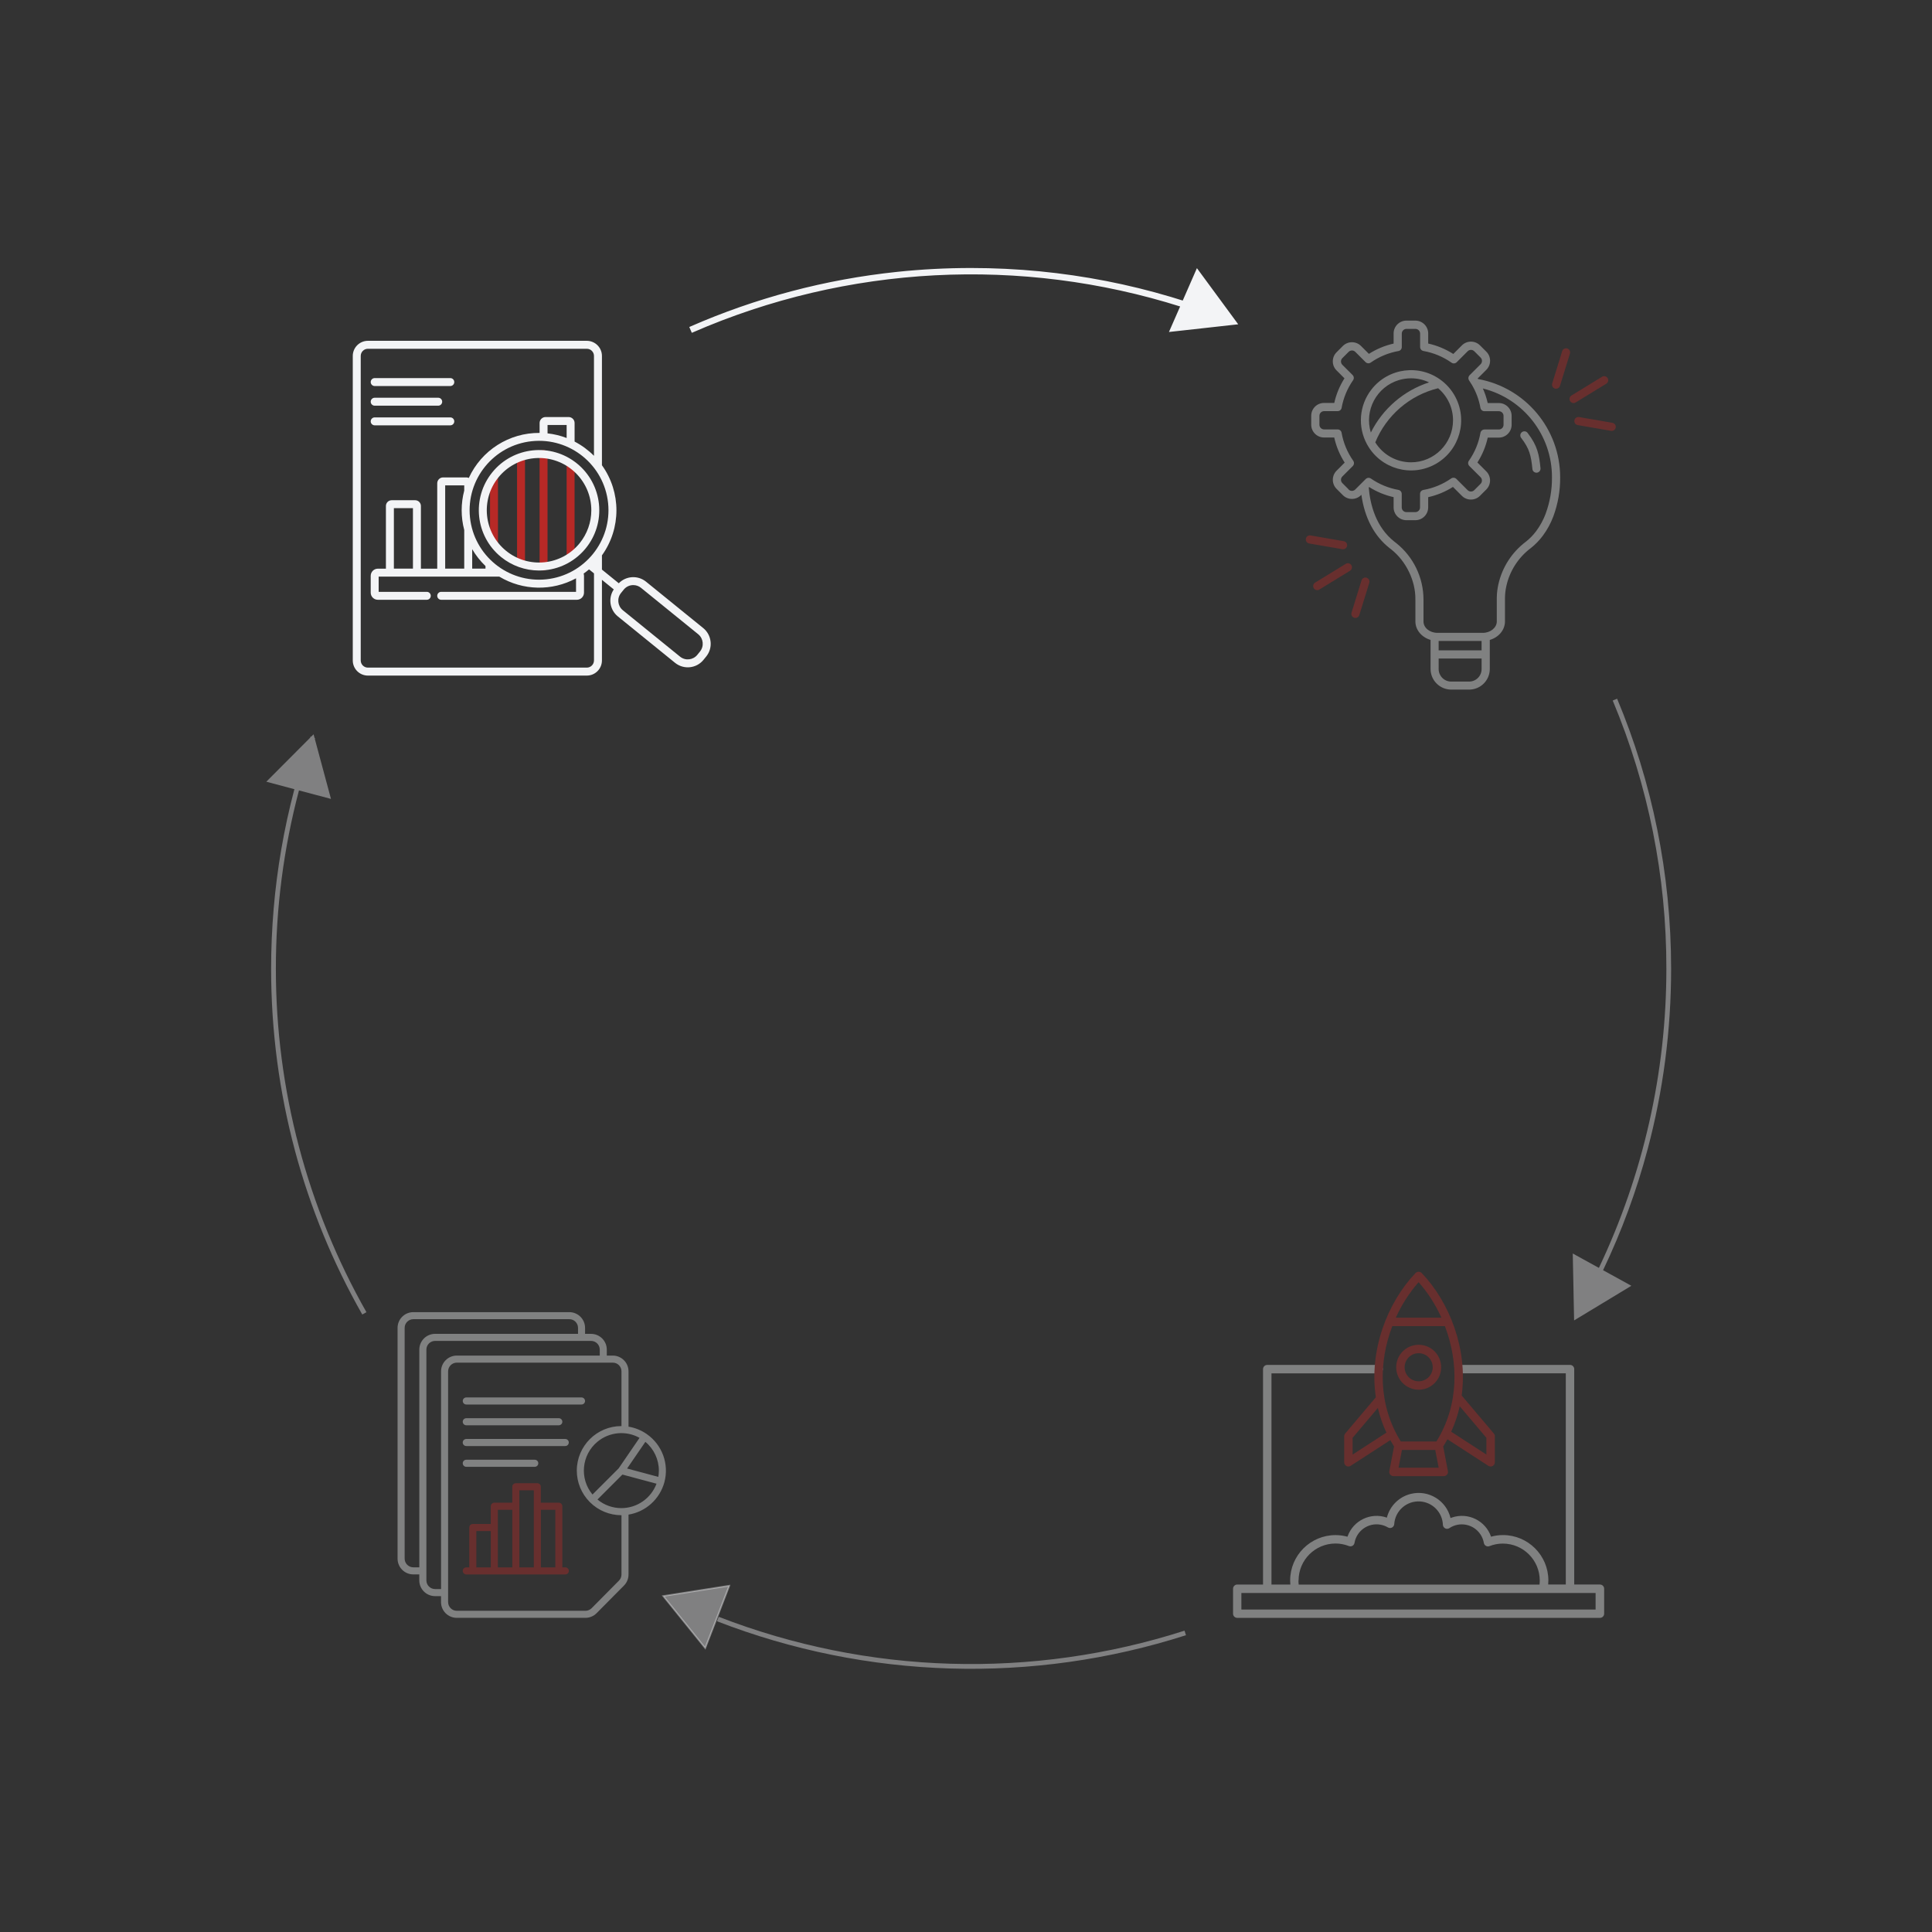<?xml version="1.0" encoding="UTF-8"?> <svg xmlns="http://www.w3.org/2000/svg" xmlns:xlink="http://www.w3.org/1999/xlink" id="Ebene_1" viewBox="0 0 1216 1216"><rect x="0" y="0" width="1216" height="1216" fill="#333333" stroke="none"/><defs><style>.cls-1,.cls-2,.cls-3,.cls-4{fill:#f3f4f6;}.cls-5{clip-path:url(#clippath-2);}.cls-6{clip-path:url(#clippath-6);}.cls-2,.cls-7,.cls-4,.cls-8{opacity:.4;}.cls-9{clip-path:url(#clippath-1);}.cls-10{clip-path:url(#clippath-4);}.cls-3,.cls-4,.cls-8{stroke:#f3f4f6;}.cls-11{clip-path:url(#clippath);}.cls-12,.cls-8{fill:none;}.cls-13{clip-path:url(#clippath-3);}.cls-14{fill:#b72926;}.cls-15{clip-path:url(#clippath-5);}.cls-8{stroke-miterlimit:10;stroke-width:3px;}</style><clipPath id="clippath"><rect class="cls-12" width="1216" height="1216"></rect></clipPath><clipPath id="clippath-1"><rect class="cls-12" x="163.62" y="166.57" width="888.75" height="888.87"></rect></clipPath><clipPath id="clippath-2"><rect class="cls-12" x="163.62" y="166.57" width="888.75" height="888.87"></rect></clipPath><clipPath id="clippath-3"><rect class="cls-12" x="222.04" y="214.52" width="225.28" height="210.7"></rect></clipPath><clipPath id="clippath-4"><rect class="cls-12" x="776.11" y="800.45" width="233.58" height="217.85"></rect></clipPath><clipPath id="clippath-5"><rect class="cls-12" x="250.23" y="825.86" width="168.9" height="192.43"></rect></clipPath><clipPath id="clippath-6"><rect class="cls-12" x="821.81" y="201.78" width="195.15" height="232.22"></rect></clipPath></defs><g class="cls-11"><g id="Zeichenfläche_2"><g id="loesungen-arbeitsablauf"><g id="Gruppe_14961"><g class="cls-9"><g id="Gruppe_14960"><g id="Gruppe_14959"><g class="cls-5"><g id="Gruppe_14958"><path id="Pfad_51935" class="cls-8" d="m451.81,1019.01c94.16,36.52,198.01,39.61,294.18,8.76"></path><path id="Vereinigungsmenge_2" class="cls-2" d="m990.38,812.85l-.49-23.9,16.45,9.06c27.96-58.82,42.47-123.13,42.47-188.25.11-57.97-11.37-115.37-33.77-168.84l2.77-1.16c5.48,13.09,10.38,26.6,14.55,40.16,4.22,13.71,7.81,27.8,10.66,41.87,2.89,14.25,5.1,28.84,6.55,43.35,1.48,14.73,2.23,29.74,2.23,44.62,0,19.31-1.25,38.6-3.75,57.75-2.45,18.71-6.11,37.25-10.94,55.49-6.98,26.31-16.4,51.91-28.14,76.47l4.24,2.33,13.57,7.47-17.93,10.85-18.11,10.95-.37-18.22Z"></path><path id="Vereinigungsmenge_1" class="cls-2" d="m185.64,724.16c-4.93-18.42-8.66-37.14-11.17-56.04-2.55-19.35-3.83-38.84-3.83-58.35,0-12.67.55-25.47,1.62-38.03,1.06-12.41,2.67-24.9,4.77-37.13,2.19-12.72,4.95-25.39,8.26-37.9l-17.67-4.71,12.87-12.91,14.73-14.78c.09-.25.17-.49.26-.74l.35.12,1.53-1.53.62,2.29.33.12c-.06.16-.11.32-.17.48l6.15,22.83,4.03,14.96-20.15-5.36c-9.69,36.65-14.58,74.4-14.54,112.3-.02,75.75,19.62,150.21,57,216.1l-2.61,1.48c-18.47-32.45-32.71-67.13-42.39-103.19Z"></path><path id="Pfad_51939" class="cls-4" d="m459.04,998.04l-7.54,19.55-7.63,19.74-11.44-14.19-15.01-18.6,26.32-4.12,15.3-2.39Z"></path><path class="cls-3" d="m769.23,191.23l-15.78-21.46-8.76,20.01c-2.66-.84-5.32-1.67-7.98-2.46-13.28-3.94-26.91-7.29-40.52-9.95-13.78-2.69-27.87-4.75-41.89-6.11-14.21-1.38-28.71-2.08-43.08-2.08-15.54,0-31.07.81-46.52,2.43-44.92,4.7-88.84,16.32-130.21,34.46l1.2,2.75h0c97.59-42.58,206.95-48.1,307.77-16.24l-6.92,15.78,21.04-2.33,20.83-2.32-9.18-12.48Z"></path></g></g></g></g></g></g><g id="Gruppe_15332"><g class="cls-13"><g id="Gruppe_15331"><path id="Pfad_55370" class="cls-14" d="m310.93,344.61c-1.38,0-2.5-1.12-2.5-2.5v-41.4c0-1.38,1.12-2.5,2.5-2.5s2.5,1.12,2.5,2.5v41.4c0,1.38-1.12,2.5-2.5,2.5"></path><path id="Pfad_55371" class="cls-14" d="m327.93,356.11c-1.38,0-2.5-1.12-2.5-2.5v-64.87c0-1.38,1.12-2.5,2.5-2.5s2.5,1.12,2.5,2.5v64.86c0,1.38-1.12,2.5-2.5,2.5"></path><path id="Pfad_55372" class="cls-14" d="m359.14,352.35c-1.38,0-2.5-1.12-2.5-2.5v-57.3c0-1.38,1.12-2.5,2.5-2.5s2.5,1.12,2.5,2.5v57.3c0,1.38-1.12,2.5-2.5,2.5"></path><path id="Pfad_55373" class="cls-14" d="m342.12,359.07c-1.38,0-2.5-1.12-2.5-2.5v-70.78c0-1.38,1.12-2.5,2.5-2.5s2.5,1.12,2.5,2.5v70.78c0,1.38-1.12,2.5-2.5,2.5"></path><path id="Pfad_55374" class="cls-1" d="m235.83,242.97h47.59c1.38,0,2.5-1.12,2.5-2.5s-1.12-2.5-2.5-2.5h-47.59c-1.38,0-2.5,1.12-2.5,2.5s1.12,2.5,2.5,2.5"></path><path id="Pfad_55375" class="cls-1" d="m235.83,255.34h39.98c1.38,0,2.5-1.12,2.5-2.5s-1.12-2.5-2.5-2.5h-39.98c-1.38,0-2.5,1.12-2.5,2.5s1.12,2.5,2.5,2.5"></path><path id="Pfad_55376" class="cls-1" d="m235.83,267.71h47.59c1.38,0,2.5-1.12,2.5-2.5s-1.12-2.5-2.5-2.5h-47.59c-1.38,0-2.5,1.12-2.5,2.5s1.12,2.5,2.5,2.5"></path><path id="Pfad_55377" class="cls-1" d="m363.16,291.73c-16.26-13.19-40.13-10.7-53.32,5.56-13.19,16.26-10.7,40.13,5.56,53.32,6.73,5.46,15.13,8.45,23.8,8.47,1.34,0,2.67-.07,4-.21,20.82-2.17,35.95-20.81,33.78-41.63-1.04-10-6.01-19.18-13.82-25.51m1.67,50.17c-11.45,14.11-32.17,16.26-46.28,4.81-14.11-11.45-16.26-32.17-4.81-46.28,5.5-6.77,13.46-11.09,22.13-11.99,1.15-.12,2.31-.18,3.47-.18,18.17.04,32.88,14.8,32.84,32.97-.01,7.53-2.61,14.82-7.35,20.67"></path><path id="Pfad_55378" class="cls-1" d="m447.24,403.88c-.34-3.36-2-6.44-4.62-8.56l-36.03-29.23c-5.12-4.13-12.54-3.69-17.13,1.01l-10.6-8.6v-8.96c12.17-16.95,12.17-39.77,0-56.72v-68.79c0-5.25-4.27-9.51-9.52-9.52h-137.78c-5.25,0-9.51,4.26-9.52,9.52v191.66c0,5.26,4.26,9.51,9.52,9.52h137.78c5.26,0,9.51-4.26,9.52-9.52v-50.75l7.45,6.04c-3.66,5.46-2.56,12.82,2.54,16.97l36.03,29.23c5.46,4.42,13.46,3.58,17.89-1.86l1.72-2.12c2.13-2.62,3.12-5.98,2.76-9.33m-103.44-39.25c-24,2.5-45.49-14.93-48-38.93-2.5-24,14.93-45.49,38.93-48,24-2.5,45.49,14.93,48,38.93,0,0,0,0,0,.01,2.47,23.99-14.94,45.46-38.93,47.99m-46.61-6.71v-12.25c2.29,3.9,5.1,7.47,8.37,10.6v1.64h-8.37Zm-5.01-49.13c-2.15,8.12-2.15,16.66,0,24.79v24.34h-11.99v-52.43h11.99v3.29Zm64.45-33.1c-3.86-1.48-7.9-2.46-12.01-2.92v-5.27h12.02v8.19Zm17.21,140.01c0,2.49-2.02,4.51-4.51,4.51h-137.78c-2.49,0-4.51-2.02-4.51-4.51v-191.66c0-2.49,2.02-4.51,4.51-4.51h137.78c2.49,0,4.51,2.02,4.51,4.51v62.87c-3.58-3.6-7.69-6.63-12.2-8.97v-11.69c0-2.07-1.69-3.75-3.76-3.75h-14.5c-2.07,0-3.76,1.68-3.76,3.75v6.24c-19.15-.16-36.6,10.95-44.57,28.36-.48-.23-1.01-.35-1.55-.35h-14.62c-2.04,0-3.69,1.66-3.69,3.7v53.74h-10.28v-39.47c0-1.99-1.62-3.61-3.61-3.61h-14.8c-1.99,0-3.61,1.62-3.61,3.61v39.47h-5.07c-2.48,0-4.49,2.01-4.5,4.49v10.6c0,2.48,2.02,4.49,4.5,4.49h30.8c1.38,0,2.5-1.12,2.5-2.5s-1.12-2.5-2.5-2.5h-30.3v-9.57h75.94c14.78,8.86,33.14,9.27,48.29,1.06v8.51h-84.86c-1.38,0-2.5,1.12-2.5,2.5s1.12,2.5,2.5,2.5h85.38c2.48,0,4.48-2.01,4.49-4.49v-10.6c0-.48-.08-.96-.23-1.41,1.17-.83,2.3-1.7,3.41-2.64l3.11,2.53v54.81Zm-113.94-57.78h-12v-38.07h12v38.07Zm180.69,52.14l-1.72,2.12c-2.69,3.3-7.54,3.81-10.85,1.13l-36.03-29.23c-3.29-2.69-3.8-7.54-1.13-10.85l1.72-2.12c1.29-1.59,3.16-2.6,5.19-2.8.27-.03.55-.04.82-.04,1.76,0,3.47.6,4.83,1.71l36.03,29.23c3.29,2.69,3.8,7.53,1.13,10.85"></path></g></g></g><g id="Gruppe_15336" class="cls-7"><g class="cls-10"><g id="Gruppe_15335"><path id="Pfad_55388" class="cls-1" d="m1007.03,997.29h-16.21v-135.57c0-1.47-1.19-2.65-2.65-2.65h-70.12c-1.47,0-2.65,1.19-2.65,2.65s1.19,2.66,2.65,2.66h67.46v132.91h-11.08c.08-.86.12-1.72.12-2.58-.02-15.75-12.78-28.52-28.54-28.54-2.55,0-5.08.34-7.54,1.02-3.48-10.13-14.51-15.53-24.65-12.05-.29.1-.57.2-.85.32-2.68-11.09-13.83-17.91-24.92-15.23-7.44,1.79-13.27,7.55-15.16,14.97-10.09-3.56-21.17,1.73-24.73,11.83-.02.06-.04.12-.06.18-2.45-.68-4.99-1.02-7.54-1.02-15.75.02-28.52,12.78-28.54,28.54,0,.86.04,1.72.12,2.58h-11.87v-132.92h67.46c1.47,0,2.65-1.19,2.65-2.65s-1.19-2.66-2.65-2.66h-70.12c-1.47,0-2.66,1.19-2.66,2.65v135.57h-16.21c-1.47,0-2.65,1.19-2.65,2.65,0,0,0,0,0,0v15.69c0,1.47,1.19,2.65,2.65,2.65h228.27c1.47,0,2.65-1.19,2.65-2.65v-15.69c0-1.47-1.19-2.65-2.65-2.65m-189.68-2.58c.01-12.82,10.4-23.21,23.23-23.23,2.88,0,5.73.53,8.41,1.59h0c.05.02.11.03.17.05.26.09.53.14.8.14h.02c.08,0,.15-.01.23-.02s.18-.01.26-.03.14-.04.21-.06c.09-.03.17-.05.26-.08s.13-.06.2-.09.16-.08.23-.13.12-.08.18-.13c.07-.05.14-.11.2-.17.05-.05.11-.1.15-.15.07-.07.13-.15.18-.23.04-.05.08-.1.11-.16.06-.1.12-.2.16-.31.02-.04.04-.07.06-.11,0,0,0-.02,0-.03.05-.12.08-.25.11-.38,0-.04.02-.08.03-.12h0c1.35-7.67,8.65-12.79,16.32-11.44,1.66.29,3.25.88,4.7,1.73.02.01.05.02.07.03.09.05.18.09.27.12.07.03.15.06.22.09s.16.04.24.06c.09.02.19.04.28.05.03,0,.05.01.08.01.06,0,.11,0,.16,0,.09,0,.18,0,.27,0,.09,0,.18-.02.26-.04.08-.01.16-.03.24-.06.08-.02.15-.05.23-.08.09-.03.17-.07.26-.12.06-.03.11-.07.17-.1.09-.06.18-.12.26-.19.05-.04.09-.08.14-.12.08-.07.16-.15.22-.24.05-.05.09-.12.13-.18s.08-.1.12-.16c.02-.03.02-.06.04-.08.04-.07.07-.15.11-.23.04-.08.07-.17.1-.26.02-.07.04-.15.05-.23.02-.1.04-.19.05-.29,0-.03.01-.05.01-.08.59-8.45,7.91-14.83,16.37-14.24,7.79.54,13.93,6.85,14.26,14.65,0,.06.02.12.02.18,0,.09.02.19.04.28.02.09.04.17.07.25.02.08.05.16.08.23.04.09.09.19.15.28.03.05.05.1.08.15,0,.01.02.02.02.03.06.09.13.17.21.25.04.05.08.1.13.15.07.06.15.13.22.18.06.05.11.1.17.14.09.06.19.11.28.15.05.03.11.06.16.09.12.05.24.08.36.11.04.01.08.03.13.04s.06,0,.09,0c.14.03.29.04.43.04h.11c.05,0,.11-.02.16-.02.1,0,.2-.02.3-.04.08-.02.16-.04.24-.07s.17-.05.25-.09c.09-.04.18-.09.26-.14.05-.03.1-.05.15-.08,6.49-4.3,15.24-2.52,19.54,3.98,1.07,1.61,1.79,3.43,2.13,5.33h0s.02.08.03.12c.03.13.06.26.11.38,0,0,0,.02,0,.03.01.04.04.07.05.11.05.11.1.22.16.32.03.05.07.1.11.15.06.08.12.16.19.24.05.05.09.1.14.14.07.07.14.13.22.18.05.04.11.08.16.12.08.05.17.1.26.14.06.03.11.06.17.08.1.04.19.07.29.1.06.02.12.04.18.05.1.02.2.03.3.04.06,0,.13.02.19.02h.02c.15,0,.3-.01.45-.04h0c.11-.02.22-.05.32-.09.07-.02.14-.03.2-.06h0c2.68-1.06,5.53-1.6,8.41-1.59,12.82.01,23.21,10.4,23.23,23.23,0,.86-.05,1.72-.15,2.58h-151.57c-.1-.86-.15-1.72-.15-2.58m187.02,18.27h-222.95v-10.4h16.13s.05,0,.08,0h190.53s.05,0,.08,0h16.13v10.4Z"></path><path id="Pfad_55389" class="cls-14" d="m892.91,874.7c7.82,0,14.15-6.33,14.15-14.15,0-7.82-6.33-14.15-14.15-14.15-7.82,0-14.15,6.33-14.15,14.15h0c0,7.81,6.34,14.14,14.15,14.15m0-22.99c4.88,0,8.84,3.96,8.84,8.84s-3.96,8.84-8.84,8.84c-4.88,0-8.84-3.96-8.84-8.84h0c0-4.88,3.96-8.84,8.84-8.84"></path><path id="Pfad_55390" class="cls-14" d="m940.24,902.27l-20.04-23.69c-.07-.07-.14-.14-.22-.21,3.96-29.11-7.61-58.77-25.18-77.14-1.07-1.05-2.77-1.05-3.84,0-17.79,18.6-29.41,48.76-25.01,78.22l-19.29,22.82c-.41.48-.63,1.09-.63,1.71v16.38c0,1.47,1.19,2.65,2.65,2.66.51,0,1.02-.15,1.45-.43l24.93-16.17c.74,1.34,1.52,2.67,2.35,3.99l-2.97,15.51c-.28,1.44.67,2.83,2.11,3.11.16.03.33.05.5.05h31.67c1.47,0,2.66-1.19,2.65-2.66,0-.17-.02-.33-.05-.5l-2.97-15.51c.94-1.49,1.82-3,2.65-4.53l25.76,16.71c1.23.8,2.87.45,3.67-.78.28-.43.43-.93.43-1.44v-16.38c0-.63-.22-1.23-.63-1.71m-47.35-95.28c5.87,6.69,10.7,14.22,14.33,22.34h-28.67c3.63-8.12,8.47-15.65,14.33-22.34m-16.55,27.65h33.1c8.57,22.5,9.05,49.5-5.34,72.61h-22.42c-14.4-23.12-13.92-50.12-5.34-72.61m-24.99,80.84v-10.52l15.89-18.79c1.26,5.34,3.07,10.54,5.4,15.51l-21.29,13.81Zm28.92,8.29l2.15-11.21h20.94l2.15,11.21h-25.24Zm55.29-8.29l-22.15-14.37c2.35-5.13,4.15-10.49,5.37-16l16.78,19.84v10.52Z"></path></g></g></g><g id="Gruppe_15338" class="cls-7"><g class="cls-15"><g id="Gruppe_15337"><path id="Pfad_55391" class="cls-1" d="m293.48,884h72.53c1.23,0,2.22-1,2.22-2.22s-1-2.23-2.22-2.23h-72.53c-1.23,0-2.22,1-2.22,2.23s1,2.22,2.22,2.22"></path><path id="Pfad_55392" class="cls-1" d="m293.48,897.07h58.23c1.23,0,2.23-.99,2.23-2.22,0-1.23-.99-2.23-2.22-2.23h-58.24c-1.23,0-2.23.99-2.23,2.22,0,1.23.99,2.23,2.22,2.23h0"></path><path id="Pfad_55393" class="cls-1" d="m355.79,905.69h-62.32c-1.23,0-2.23.99-2.23,2.22,0,1.23.99,2.23,2.22,2.23h62.32c1.23,0,2.22-1,2.22-2.23,0-1.23-1-2.22-2.22-2.22"></path><path id="Pfad_55394" class="cls-14" d="m355.79,986.49h-1.86v-38.47c0-1.23-1-2.23-2.22-2.23h-11.31v-10.04c0-1.23-1-2.22-2.22-2.22h-13.54c-1.23,0-2.22,1-2.22,2.22v10.05h-11.31c-1.23,0-2.22,1-2.22,2.23h0v11.16h-11.32c-1.23,0-2.22,1-2.22,2.23h0v25.08h-1.86c-1.23,0-2.23.99-2.23,2.22,0,1.23.99,2.23,2.22,2.23h62.32c1.23,0,2.23-.99,2.23-2.22,0-1.23-.99-2.23-2.22-2.23h0m-56-22.86h9.09v22.86h-9.09v-22.86Zm13.54,22.86v-36.24h9.09v36.24h-9.09Zm13.53-48.51h9.09v48.51h-9.09v-48.51Zm13.54,12.27h9.09v36.24h-9.08v-36.24Z"></path><path id="Pfad_55395" class="cls-1" d="m293.48,923.21h43.11c1.23,0,2.22-1,2.22-2.23,0-1.23-1-2.22-2.22-2.22h-43.11c-1.23,0-2.23.99-2.23,2.22,0,1.23.99,2.23,2.22,2.23h0"></path><path id="Pfad_55396" class="cls-1" d="m418.17,932.89c3.07-11.44-1.39-23.57-11.13-30.31-.04-.03-.07-.07-.11-.09s-.06-.03-.09-.05c-3.38-2.3-7.22-3.84-11.25-4.5v-34.82c0-5.47-4.44-9.91-9.91-9.92h-3.76v-3.76c0-5.47-4.44-9.91-9.92-9.91h-3.76v-3.76c0-5.47-4.44-9.91-9.92-9.91h-98.18c-5.47,0-9.91,4.44-9.91,9.91v145.25c0,5.47,4.44,9.91,9.91,9.91h3.76v3.76c0,5.47,4.44,9.91,9.92,9.91h3.76v3.76c0,5.48,4.44,9.91,9.92,9.91h80.96c2.64,0,5.18-1.06,7.04-2.93l17.22-17.38c1.85-1.85,2.88-4.36,2.87-6.98v-37.68c10.88-1.79,19.7-9.78,22.58-20.42h0m-3.49-7.26c0,1.32-.11,2.63-.33,3.93l-19.65-5.27,11.5-16.78c5.38,4.48,8.49,11.11,8.49,18.11m-41.78,15.03c-8.31-10.03-6.92-24.9,3.12-33.21,7.49-6.2,18.01-7.18,26.5-2.45l-13.16,19.21-16.46,16.46Zm-112.75,45.83c-3.02,0-5.46-2.45-5.47-5.46v-145.25c0-3.02,2.45-5.46,5.47-5.47h98.18c3.02,0,5.46,2.45,5.47,5.47v3.76h-89.97c-5.47,0-9.91,4.44-9.92,9.91v137.04h-3.76Zm13.68,13.68c-3.02,0-5.46-2.45-5.47-5.46v-145.25c0-3.02,2.45-5.46,5.47-5.47h98.18c3.02,0,5.46,2.45,5.47,5.47v3.76h-89.97c-5.47,0-9.91,4.44-9.92,9.91v137.04h-3.76Zm117.32-9.17c0,1.44-.57,2.83-1.58,3.85l-17.22,17.38c-1.03,1.03-2.42,1.61-3.88,1.62h-80.96c-3.02,0-5.46-2.45-5.47-5.46v-145.25c0-3.02,2.45-5.46,5.47-5.47h98.18c3.02,0,5.46,2.45,5.46,5.47v34.45h-.07c-15.48,0-28.04,12.54-28.05,28.02,0,7.4,2.92,14.5,8.13,19.75.03.04.06.08.09.11s.07.06.11.09c5.24,5.21,12.33,8.13,19.72,8.13h.07v37.32Zm-.07-41.77c-5.49,0-10.81-1.91-15.03-5.42l15.7-15.7,21.45,5.75c-3.45,9.23-12.26,15.36-22.12,15.37"></path></g></g></g><g class="cls-7"><g class="cls-6"><g id="Gruppe_15339"><path id="Pfad_55397" class="cls-1" d="m860.65,280.09c8.59,15.16,27.84,20.49,43,11.91,15.16-8.59,20.49-27.84,11.91-43-2.04-3.6-4.77-6.77-8.04-9.32-.04-.04-.09-.07-.13-.1-13.77-10.67-33.58-8.15-44.25,5.62-7.68,9.91-8.76,23.43-2.75,34.44.07.16.16.32.26.46m53.88-15.56c0,14.6-11.83,26.43-26.42,26.44-9.17,0-17.69-4.75-22.51-12.56,6.99-17.01,21.68-29.67,39.54-34.06,5.96,5.01,9.4,12.4,9.39,20.19m-26.44-26.44c3.92,0,7.8.87,11.34,2.56-15.94,5.2-29.13,16.57-36.63,31.56-4.25-13.97,3.63-28.73,17.6-32.98,2.49-.76,5.09-1.14,7.69-1.14"></path><path id="Pfad_55398" class="cls-1" d="m930.22,238.52c-.06-.1-.12-.2-.18-.3l5.46-5.46c3.15-3.15,3.15-8.26,0-11.41l-3.98-3.97c-3.15-3.15-8.26-3.15-11.41,0l-5.41,5.41c-4.84-3.1-10.18-5.32-15.79-6.57v-6.36c0-4.46-3.62-8.07-8.08-8.07h-5.61c-4.46,0-8.07,3.61-8.08,8.07v6.39c-5.52,1.24-10.78,3.43-15.55,6.47l-4.97-4.97c-3.16-3.14-8.26-3.14-11.42,0l-3.97,3.97c-3.15,3.16-3.15,8.27,0,11.42l4.98,4.98c-3.02,4.75-5.19,9.99-6.42,15.49h-6.44c-4.45,0-8.06,3.61-8.07,8.07v5.62c0,4.45,3.61,8.06,8.07,8.07h6.42c1.24,5.61,3.46,10.96,6.57,15.8l-5.1,5.09c-3.15,3.16-3.15,8.27,0,11.43l3.96,3.97c3.16,3.15,8.26,3.15,11.42,0l.24-.24c2.01,14.45,8.06,25.99,17.77,33.59.32.24.64.48.98.76,9.41,7.44,15.39,19.78,15.23,31.54v.2c0,.12,0,.23,0,.34,0,.04,0,.07.01.11v13.15c0,5.43,4.01,10.04,9.55,11.65v18.29c.01,7.17,5.83,12.98,13,12.98h11.29c7.17,0,12.98-5.82,12.99-12.98v-18.28c5.54-1.61,9.55-6.22,9.55-11.65v-14.73c.03-2.49.31-4.98.85-7.42,2.08-9.55,7.52-18.03,15.31-23.93.03-.02.07-.04.1-.07,2.87-2.26,5.43-4.9,7.61-7.84,2.73-3.69,4.93-7.74,6.55-12.04,2.92-7.88,4.39-16.23,4.32-24.64,0-30.44-21.79-56.51-51.74-61.91m-81.39,69.49l-3.96-3.96c-1.15-1.16-1.15-3.02,0-4.18l6.58-6.58s.03-.03.04-.05.05-.06.07-.09c.09-.1.17-.2.24-.31.01-.02.02-.04.03-.07.07-.12.14-.25.19-.38,0-.01,0-.03.01-.05.05-.14.09-.28.12-.42,0-.03,0-.06,0-.09.02-.13.03-.26.03-.39,0-.05-.01-.11-.01-.16,0-.11-.02-.22-.04-.32-.01-.07-.04-.14-.06-.21-.02-.09-.05-.18-.08-.27-.08-.15-.16-.3-.24-.44,0-.01-.01-.03-.02-.04-3.72-5.27-6.23-11.31-7.34-17.66,0-.01,0-.02,0-.03-.02-.1-.05-.19-.08-.28-.02-.07-.04-.14-.07-.21s-.08-.15-.11-.22c-.04-.08-.08-.15-.12-.22-.04-.05-.08-.1-.12-.15-.06-.08-.12-.16-.19-.23-.04-.04-.09-.08-.14-.11-.08-.07-.16-.14-.24-.2-.05-.03-.11-.06-.16-.09-.09-.05-.18-.1-.27-.15-.06-.03-.12-.04-.18-.06-.1-.04-.2-.07-.3-.09-.06-.01-.12-.01-.18-.02-.11-.02-.21-.03-.32-.03h-8.53c-1.63,0-2.94-1.32-2.94-2.94v-5.62c0-1.63,1.32-2.94,2.94-2.94h8.53c.16,0,.32-.02.48-.05.06,0,.11-.03.16-.04.1-.02.2-.05.29-.09.06-.03.12-.05.18-.08.08-.04.16-.08.24-.13.06-.04.11-.07.16-.11.07-.05.14-.11.21-.17.05-.04.09-.09.14-.13.07-.07.13-.14.18-.22.04-.05.07-.1.1-.15.05-.08.1-.17.14-.26.03-.05.06-.1.08-.16.04-.1.07-.2.09-.3.01-.06.03-.11.05-.17,0-.01,0-.02,0-.03,1.12-6.24,3.58-12.17,7.21-17.37,0,0,0-.02.01-.03.05-.08.1-.17.14-.26.03-.06.07-.12.1-.19.03-.08.06-.17.08-.25.02-.08.05-.15.07-.23s.02-.15.03-.23c.01-.09.02-.17.02-.26,0-.08-.01-.16-.02-.23s0-.17-.02-.25-.04-.15-.07-.23-.04-.16-.07-.24-.07-.13-.1-.19c-.04-.09-.08-.17-.13-.25-.03-.05-.08-.1-.12-.15-.06-.09-.13-.17-.2-.25,0,0-.01-.01-.02-.02l-6.46-6.45c-1.14-1.16-1.14-3.02,0-4.18l3.97-3.97c1.16-1.15,3.02-1.15,4.18,0l6.45,6.45s.05.04.08.07c.06.05.11.1.17.14.1.07.2.14.3.2.06.03.12.07.18.1.12.05.24.1.36.13.06.01.11.04.16.05.18.04.37.06.55.07h0c.15,0,.3-.02.44-.04.04,0,.08-.02.13-.03.11-.02.21-.05.31-.09.05-.02.09-.03.14-.06.1-.05.2-.1.3-.16.04-.02.07-.04.11-.06.01,0,.02-.01.03-.02,5.22-3.66,11.17-6.13,17.44-7.26,0,0,.02,0,.03,0,.1-.02.2-.05.29-.08.07-.02.13-.04.2-.06.08-.03.15-.07.23-.12.07-.04.15-.08.22-.12.06-.04.11-.09.17-.13.07-.06.15-.11.22-.18.05-.05.1-.11.14-.17.06-.06.12-.13.17-.2.04-.07.08-.14.12-.21.04-.07.09-.14.12-.22s.05-.15.07-.22c.03-.08.06-.17.08-.26.01-.07.02-.14.03-.2.02-.1.03-.2.03-.31v-8.51c0-1.63,1.33-2.95,2.96-2.95h5.61c1.63,0,2.96,1.31,2.96,2.95v8.48c0,.1.01.19.03.29,0,.07.01.15.03.22.02.08.05.16.07.24.03.08.05.16.08.24s.07.13.11.19c.04.08.08.16.13.24.04.06.1.12.14.17s.11.14.17.2.12.1.18.15c.06.06.13.11.2.16.06.04.13.07.19.1.08.05.16.09.25.13.06.02.12.04.19.06.1.04.2.06.3.09h.03c6.35,1.13,12.38,3.64,17.66,7.35.01,0,.03.01.04.02.04.02.08.04.11.07.1.06.2.11.3.16.05.02.09.04.14.06.1.04.21.07.31.09.04,0,.08.02.13.03.15.03.3.04.44.04h0c.19,0,.37-.02.55-.07.05-.01.11-.03.16-.05.13-.04.25-.08.37-.13.06-.03.12-.06.18-.1.1-.06.21-.13.3-.2.06-.04.12-.09.17-.14.03-.02.06-.04.08-.07l6.89-6.89c1.15-1.15,3.02-1.15,4.17,0l3.98,3.98c1.14,1.15,1.14,3.01,0,4.17l-6.94,6.94s-.01.01-.02.02c-.07.08-.14.16-.2.25-.04.05-.08.1-.11.15-.05.09-.1.18-.14.27-.03.06-.06.11-.09.17-.04.1-.07.2-.09.31-.01.06-.04.11-.05.16-.02.13-.04.25-.05.38,0,.04,0,.07,0,.11,0,.14.02.28.04.41,0,.03,0,.05,0,.08.03.13.06.25.11.37.01.04.02.08.03.11.05.1.1.21.16.31.03.05.05.1.08.15,0,.01.01.03.02.04.61.88,1.19,1.79,1.78,2.79,2.63,4.46,4.44,9.36,5.35,14.46,0,0,0,.02,0,.03.01.07.04.13.06.2.02.09.05.18.08.26.03.06.06.12.09.18.04.08.08.16.13.24.04.06.07.11.11.16.05.07.11.14.17.21.05.05.09.09.14.14.06.06.13.12.2.17.06.04.11.08.17.12.08.05.15.09.24.13.06.03.12.06.18.08.09.04.19.07.29.09.06.01.11.03.17.04.16.03.32.05.48.05h9.09c1.63,0,2.95,1.32,2.95,2.95v5.62c0,1.62-1.32,2.94-2.95,2.94h-9.1c-.09,0-.17.02-.26.03s-.17.01-.25.03-.14.04-.21.07c-.09.03-.18.05-.27.09-.07.03-.12.07-.18.1-.08.04-.16.09-.24.14-.07.05-.13.11-.2.16s-.12.1-.18.15c-.07.07-.13.14-.18.22-.04.05-.09.1-.13.16-.05.08-.09.16-.13.24-.04.07-.08.13-.11.2s-.05.15-.07.22c-.03.09-.06.18-.08.27,0,.01,0,.02,0,.03-1.1,6.31-3.59,12.31-7.27,17.56,0,0,0,.02-.02.03-.06.09-.11.18-.15.27-.03.06-.07.12-.1.18-.03.09-.06.17-.08.26-.02.07-.05.14-.07.22s-.02.17-.03.25c-.01.08-.02.16-.02.24,0,.08.01.17.02.25s0,.16.02.24.04.16.07.25.04.15.07.23.07.14.1.21c.04.08.08.16.13.24.04.06.08.11.13.16.06.08.12.16.19.24,0,0,.01.02.02.03l7.07,7.07c1.14,1.15,1.14,3.01,0,4.16l-3.97,3.98c-.55.55-1.3.86-2.09.86h0c-.78,0-1.53-.31-2.08-.86l-7.08-7.07s-.01-.01-.02-.02c-.08-.07-.16-.14-.24-.2-.05-.04-.1-.09-.16-.12s-.14-.08-.22-.11c-.08-.04-.15-.08-.23-.12-.05-.02-.11-.03-.17-.05-.1-.04-.21-.06-.31-.09-.05,0-.1,0-.14-.01-.11-.02-.23-.03-.35-.03-.05,0-.1.01-.15.01-.11,0-.23.02-.34.04-.05.01-.1.03-.15.04-.11.03-.22.06-.33.1-.05.02-.09.05-.14.08-.1.05-.2.11-.3.17,0,0-.02,0-.02.01-5.23,3.65-11.2,6.12-17.48,7.23-.01,0-.02,0-.03,0-.1.02-.2.05-.29.08-.07.02-.14.04-.2.06-.08.04-.16.08-.24.12s-.14.07-.21.11-.12.1-.19.15-.14.1-.2.16-.11.12-.16.18-.11.12-.16.19c-.04.07-.09.14-.12.22-.04.07-.08.14-.12.21-.03.07-.05.14-.07.22-.03.08-.06.17-.08.26-.01.07-.02.14-.03.21-.02.1-.03.2-.03.3v8.55c0,1.63-1.33,2.94-2.96,2.94h-5.61c-1.62,0-2.94-1.31-2.95-2.94v-8.57c0-.1-.01-.2-.03-.3,0-.07-.01-.14-.03-.21-.02-.08-.05-.17-.08-.25-.03-.08-.04-.16-.08-.23s-.07-.13-.11-.2c-.04-.08-.08-.16-.13-.24-.05-.06-.09-.12-.15-.18-.06-.07-.11-.14-.17-.2s-.12-.1-.19-.15c-.06-.06-.13-.11-.19-.15-.06-.04-.13-.07-.2-.11-.08-.05-.16-.09-.24-.12-.06-.03-.13-.04-.2-.06-.1-.03-.19-.06-.29-.08h-.03c-6.2-1.12-12.09-3.55-17.27-7.13h-.02c-.08-.06-.17-.11-.26-.16-.06-.03-.13-.07-.19-.1s-.13-.04-.19-.06c-.1-.04-.2-.06-.3-.09-.03,0-.07,0-.1-.01-.13-.02-.26-.03-.39-.04-.03,0-.07,0-.1,0-.13,0-.25.01-.38.04-.06.01-.11.03-.17.05-.1.02-.2.05-.3.09-.06.03-.12.06-.18.09-.09.04-.18.09-.26.14-.06.04-.11.08-.16.12-.08.06-.16.13-.24.19,0,0-.01.01-.02.02l-6.62,6.62c-1.15,1.15-3.02,1.15-4.18,0m83.71,101.22h-27.03v-5.89h27.03v5.89Zm-7.86,19.66h-11.29c-4.34,0-7.86-3.52-7.87-7.86v-6.66h27.03v6.66c0,4.34-3.52,7.86-7.86,7.86m48.18-105.64c-1.45,3.86-3.43,7.5-5.87,10.81-1.88,2.54-4.09,4.83-6.58,6.79,0,0-.02,0-.02.01-8.82,6.63-14.97,16.21-17.33,26.99-.59,2.68-.91,5.4-.96,8.14h0v15.09c0,3.87-4,7.14-8.73,7.14h-28.66c-4.82,0-8.74-3.2-8.74-7.14v-13.87h0c-.04-13.81-6.35-26.86-17.15-35.47-.38-.31-.76-.61-1.09-.84-11.76-9.23-15.34-23.44-16.22-34.15l.28-.28c4.72,2.98,9.92,5.12,15.37,6.34v6.45c0,4.45,3.62,8.06,8.07,8.06h5.61c4.46,0,8.07-3.61,8.08-8.06v-6.43c5.53-1.23,10.81-3.41,15.59-6.45l5.6,5.59c1.51,1.52,3.56,2.37,5.7,2.36h.01c2.14,0,4.2-.84,5.71-2.36l3.97-3.97c3.15-3.15,3.15-8.26,0-11.41l-5.59-5.59c3.07-4.8,5.27-10.11,6.5-15.67h6.97c4.45,0,8.06-3.61,8.07-8.06v-5.62c0-4.46-3.62-8.07-8.07-8.07h-6.99c-.71-3.15-1.73-6.22-3.05-9.17,25.66,6.44,43.61,29.56,43.49,56.01.07,7.78-1.28,15.51-3.98,22.81"></path><path id="Pfad_55399" class="cls-1" d="m957.87,272.01c-1.12.87-1.32,2.47-.46,3.59,5.31,6.87,6.24,11.25,7.09,19.62.13,1.31,1.23,2.3,2.54,2.3.09,0,.17,0,.26-.01,1.41-.14,2.43-1.4,2.29-2.81,0,0,0,0,0,0-.85-8.4-1.82-14.08-8.13-22.24-.86-1.12-2.47-1.33-3.59-.46,0,0,0,0,0,0"></path><path id="Pfad_55400" class="cls-14" d="m1011,241.5c1.21-.74,1.58-2.32.84-3.52-.74-1.21-2.32-1.58-3.52-.84h0l-19.25,11.8c-1.21.74-1.58,2.32-.84,3.52.74,1.21,2.32,1.58,3.52.84l19.25-11.8Z"></path><path id="Pfad_55401" class="cls-14" d="m1014.84,266.12l-20.96-3.62c-1.39-.24-2.72.69-2.96,2.09s.69,2.72,2.09,2.96h0l20.96,3.62c.15.02.29.04.44.04,1.41,0,2.56-1.15,2.56-2.56,0-1.25-.9-2.31-2.13-2.52"></path><path id="Pfad_55402" class="cls-14" d="m978.64,244.56c1.35.42,2.78-.34,3.2-1.69l6.28-20.32c.42-1.35-.34-2.79-1.69-3.21-1.35-.42-2.79.34-3.21,1.69h0l-6.27,20.32c-.42,1.35.34,2.78,1.69,3.2"></path><path id="Pfad_55403" class="cls-14" d="m850.55,355.71c-.74-1.21-2.32-1.58-3.52-.84,0,0,0,0,0,0l-19.26,11.8c-1.22.72-1.62,2.29-.9,3.51s2.29,1.62,3.51.9c.03-.01.05-.03.07-.05l19.25-11.8c1.21-.74,1.58-2.32.84-3.52"></path><path id="Pfad_55404" class="cls-14" d="m845.33,345.7c1.41,0,2.56-1.15,2.56-2.56,0-1.25-.9-2.31-2.13-2.52l-20.96-3.62c-1.4-.2-2.7.77-2.9,2.17-.2,1.35.7,2.61,2.03,2.88l20.96,3.62c.15.02.29.04.44.04"></path><path id="Pfad_55405" class="cls-14" d="m860.13,363.61c-1.35-.42-2.78.34-3.2,1.69,0,0,0,0,0,0l-6.28,20.32c-.42,1.35.34,2.79,1.69,3.21,1.35.42,2.79-.34,3.21-1.69l6.28-20.32c.42-1.35-.34-2.78-1.69-3.2"></path></g></g></g></g></g></g></svg> 
